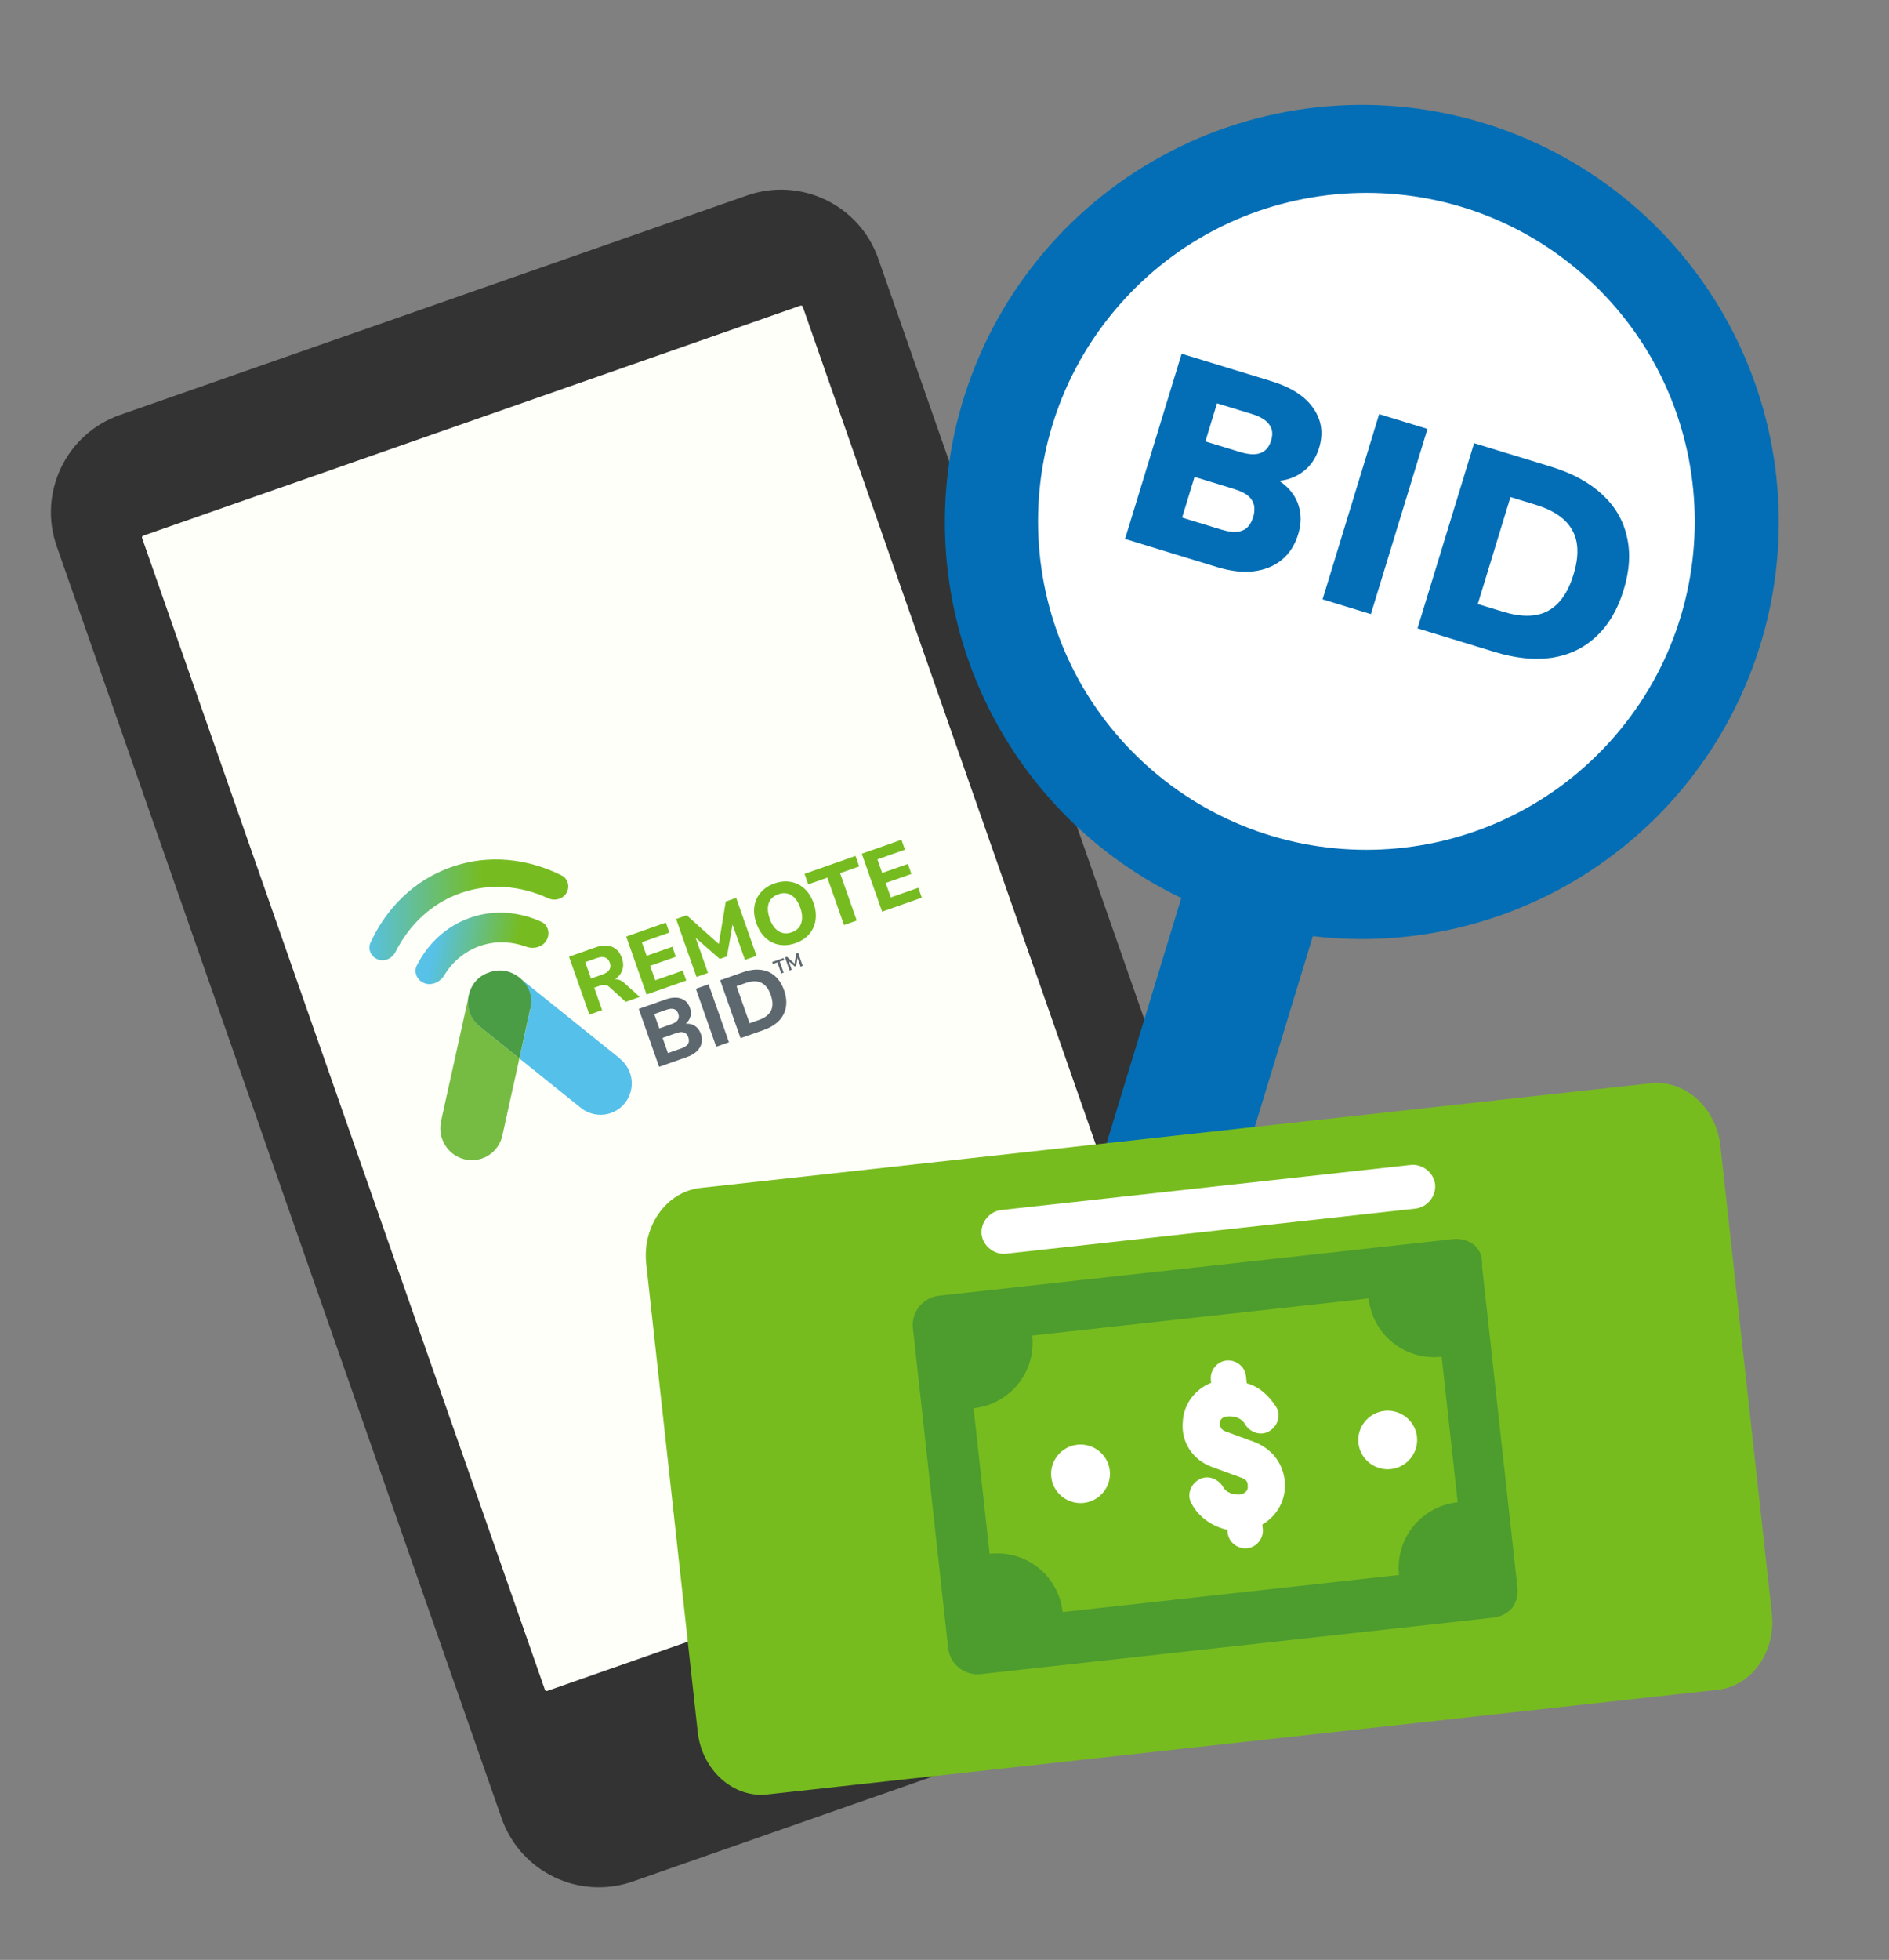 <svg width="323" height="335" viewBox="0 0 323 335" fill="none" xmlns="http://www.w3.org/2000/svg">
<rect x="0" y="0" width="323" height="335" fill="#808080" stroke="none"/>
<path d="M127.737 33.411L20.509 70.928C11.322 74.142 6.485 84.186 9.699 93.373L85.766 310.779C88.98 319.966 99.024 324.803 108.211 321.589L215.439 284.072C224.626 280.857 229.463 270.813 226.249 261.627L150.182 44.22C146.968 35.034 136.923 30.197 127.737 33.411Z" fill="#333333"/>
<path d="M93.178 288.836L24.294 91.957C24.239 91.801 24.325 91.622 24.482 91.567L136.875 52.243C137.032 52.188 137.211 52.274 137.265 52.431L206.15 249.309C206.205 249.465 206.118 249.644 205.962 249.699L93.568 289.023C93.4 289.082 93.233 288.992 93.178 288.836Z" fill="#FFFFFA"/>
<path d="M159.189 295.965C165.692 293.69 169.119 286.574 166.844 280.07C164.569 273.567 157.452 270.14 150.949 272.415C144.446 274.69 141.018 281.807 143.294 288.31C145.569 294.813 152.686 298.241 159.189 295.965Z" fill="#FFFFFA"/>
<path d="M100.778 173.427L97.296 163.523L101.82 161.933C102.924 161.544 103.871 161.511 104.658 161.835C105.445 162.158 106.006 162.796 106.342 163.752C106.56 164.37 106.612 164.952 106.498 165.496C106.385 166.042 106.113 166.526 105.684 166.951C105.264 167.372 104.684 167.713 103.944 167.973L103.972 167.695L104.548 167.492C104.941 167.354 105.318 167.332 105.677 167.427C106.043 167.509 106.403 167.708 106.756 168.026L109.39 170.399L106.988 171.243L104.162 168.685C104.009 168.55 103.855 168.456 103.7 168.405C103.542 168.345 103.377 168.325 103.205 168.343C103.039 168.349 102.862 168.385 102.674 168.451L101.607 168.826L102.955 172.661L100.778 173.426L100.778 173.427ZM101.054 167.253L103.007 166.566C103.588 166.362 103.982 166.092 104.19 165.756C104.407 165.417 104.433 165.013 104.268 164.545C104.104 164.076 103.836 163.792 103.454 163.663C103.081 163.531 102.604 163.567 102.024 163.771L100.071 164.458L101.054 167.253ZM110.56 169.988L107.077 160.084L113.862 157.698L114.46 159.398L109.754 161.053L110.569 163.371L114.966 161.825L115.569 163.539L111.172 165.085L112.041 167.557L116.747 165.903L117.345 167.602L110.56 169.988ZM119.093 166.988L115.611 157.084L117.422 156.447L123.297 161.705L122.819 161.873L124.095 154.1L125.88 153.473L129.362 163.377L127.381 164.073L125.069 157.499L125.378 157.39L124.301 163.483L123.078 163.913L118.405 159.826L118.742 159.708L121.059 166.296L119.092 166.988L119.093 166.988ZM136.019 161.21C135.288 161.467 134.576 161.581 133.882 161.551C133.197 161.519 132.559 161.353 131.971 161.055C131.382 160.757 130.86 160.335 130.406 159.791C129.96 159.242 129.603 158.584 129.333 157.816C129.063 157.048 128.926 156.302 128.934 155.604C128.947 154.894 129.092 154.244 129.368 153.652C129.641 153.051 130.034 152.524 130.548 152.07C131.071 151.612 131.697 151.255 132.428 150.998C133.158 150.741 133.88 150.625 134.565 150.657C135.25 150.69 135.886 150.851 136.471 151.139C137.057 151.428 137.577 151.845 138.032 152.39C138.486 152.935 138.848 153.592 139.118 154.36C139.388 155.128 139.522 155.881 139.508 156.59C139.495 157.3 139.352 157.955 139.079 158.556C138.806 159.157 138.412 159.685 137.899 160.139C137.385 160.593 136.758 160.95 136.019 161.21ZM135.366 159.356C135.928 159.158 136.357 158.865 136.652 158.478C136.944 158.081 137.107 157.602 137.142 157.043C137.183 156.471 137.085 155.847 136.847 155.173C136.61 154.499 136.298 153.94 135.921 153.525C135.543 153.111 135.114 152.846 134.632 152.732C134.15 152.617 133.632 152.658 133.08 152.852C132.528 153.046 132.113 153.334 131.808 153.725C131.504 154.116 131.334 154.592 131.299 155.151C131.265 155.71 131.368 156.331 131.608 157.015C131.849 157.699 132.154 158.239 132.534 158.663C132.912 159.078 133.343 159.347 133.829 159.471C134.311 159.585 134.824 159.547 135.366 159.356ZM144.321 158.117L141.471 150.011L138.198 151.162L137.566 149.364L146.289 146.297L146.922 148.095L143.649 149.246L146.499 157.351L144.321 158.117ZM150.837 155.826L147.354 145.922L154.139 143.537L154.737 145.236L150.031 146.891L150.846 149.209L155.243 147.663L155.846 149.377L151.449 150.923L152.318 153.395L157.024 151.741L157.622 153.44L150.837 155.826Z" fill="#76BC21"/>
<path d="M112.7 182.35L109.218 172.446L113.755 170.851C114.813 170.479 115.708 170.422 116.441 170.68C117.183 170.935 117.694 171.461 117.974 172.257C118.181 172.847 118.189 173.407 117.997 173.938C117.804 174.468 117.438 174.908 116.897 175.255L116.818 175.031C117.303 174.944 117.743 174.953 118.137 175.056C118.532 175.16 118.872 175.35 119.159 175.628C119.455 175.903 119.681 176.26 119.836 176.7C120.04 177.28 120.076 177.831 119.943 178.351C119.82 178.868 119.54 179.329 119.104 179.735C118.674 180.128 118.103 180.45 117.391 180.701L112.699 182.351L112.7 182.35ZM114.211 180.004L116.529 179.189C116.754 179.109 116.948 179.02 117.113 178.92C117.277 178.82 117.409 178.715 117.508 178.607C117.616 178.495 117.694 178.374 117.742 178.24C117.786 178.099 117.803 177.951 117.791 177.797C117.788 177.64 117.757 177.477 117.698 177.309C117.636 177.131 117.558 176.985 117.465 176.87C117.378 176.743 117.274 176.642 117.154 176.569C117.033 176.496 116.896 176.449 116.742 176.429C116.594 176.397 116.426 176.398 116.238 176.433C116.047 176.458 115.839 176.509 115.614 176.588L113.296 177.404L114.21 180.002L114.211 180.004ZM112.729 175.789L114.808 175.058C115.351 174.867 115.718 174.623 115.907 174.324C116.097 174.026 116.12 173.671 115.975 173.259C115.83 172.846 115.595 172.598 115.26 172.484C114.926 172.371 114.487 172.409 113.944 172.6L111.865 173.331L112.729 175.79L112.729 175.789ZM122.467 178.915L118.985 169.011L121.162 168.246L124.644 178.15L122.467 178.915ZM126.624 177.454L123.142 167.55L127.018 166.187C128.142 165.792 129.166 165.653 130.092 165.769C131.023 165.873 131.824 166.223 132.497 166.818C133.175 167.4 133.699 168.216 134.067 169.265C134.436 170.313 134.54 171.282 134.379 172.17C134.227 173.055 133.822 173.834 133.164 174.507C132.512 175.168 131.625 175.695 130.501 176.091L126.624 177.454ZM128.174 174.904L129.747 174.351C130.805 173.979 131.504 173.438 131.844 172.729C132.184 172.02 132.167 171.132 131.791 170.064C131.416 168.997 130.871 168.299 130.156 167.972C129.447 167.632 128.568 167.646 127.519 168.015L125.946 168.568L128.173 174.903L128.174 174.904Z" fill="#5C676E"/>
<path d="M133.586 166.389L132.923 164.502L132.159 164.771L132.041 164.433L133.972 163.754L134.09 164.092L133.327 164.36L133.991 166.247L133.587 166.389L133.586 166.389ZM135.015 165.886L134.233 163.662L134.571 163.543L135.955 164.797L135.854 164.833L136.146 162.99L136.477 162.873L137.259 165.097L136.893 165.226L136.322 163.601L136.391 163.577L136.137 165.113L135.9 165.196L134.733 164.156L134.81 164.129L135.382 165.758L135.016 165.886L135.015 165.886Z" fill="#5C676E"/>
<path d="M77.1 148.23C70.843 150.43 66.061 155.203 63.348 161.126C62.882 162.142 63.329 163.322 64.311 163.857C65.508 164.51 66.999 163.947 67.614 162.73C69.936 158.132 73.715 154.431 78.737 152.665C83.758 150.899 89.009 151.366 93.711 153.534C94.951 154.105 96.471 153.617 96.996 152.358C97.424 151.331 97.037 150.136 96.042 149.637C90.216 146.712 83.496 145.981 77.236 148.182L77.1 148.23L77.1 148.23Z" fill="url(#paint0_linear_6502_1011)"/>
<path d="M80.368 156.876C76.284 158.312 73.143 161.311 71.272 165.024C70.731 166.096 71.229 167.364 72.288 167.928C73.593 168.622 75.196 167.97 75.961 166.706C77.352 164.407 79.428 162.618 82.062 161.692C84.695 160.766 87.453 160.903 89.975 161.817C91.356 162.318 92.997 161.816 93.576 160.466C94.055 159.35 93.636 158.035 92.528 157.538C88.72 155.829 84.448 155.441 80.369 156.875L80.368 156.876Z" fill="url(#paint1_linear_6502_1011)"/>
<path d="M82.2 175.619C81.374 174.997 80.724 174.138 80.354 173.088C80.016 172.126 79.967 171.133 80.155 170.203C80.011 170.843 75.45 191.455 75.45 191.455C75.443 191.493 75.437 191.537 75.431 191.581C75.412 191.665 75.399 191.747 75.388 191.835C75.249 192.53 75.247 193.26 75.4 193.993C75.407 194.012 75.413 194.03 75.414 194.051C75.428 194.11 75.442 194.168 75.455 194.226C75.473 194.276 75.484 194.328 75.498 194.387L75.603 194.686C76.594 197.503 79.661 198.987 82.454 198.005C83.938 197.484 85.04 196.373 85.605 195.023C85.61 195.015 85.617 194.997 85.621 194.989C85.649 194.93 85.669 194.867 85.691 194.81C85.699 194.793 85.707 194.776 85.713 194.753C85.733 194.69 85.758 194.625 85.778 194.561C85.792 194.521 85.799 194.484 85.816 194.45C85.827 194.425 85.831 194.395 85.835 194.366C85.88 194.217 85.915 194.057 85.939 193.908C85.941 193.893 85.948 193.877 85.951 193.862L88.809 180.924L82.303 175.694C82.303 175.694 82.244 175.644 82.215 175.619" fill="#76BC43"/>
<path d="M107.708 183.392L107.603 183.092C107.585 183.042 107.559 182.988 107.535 182.94C107.515 182.884 107.483 182.832 107.458 182.778C107.451 182.759 107.445 182.741 107.431 182.724C107.094 182.063 106.636 181.495 106.09 181.034C106.029 180.978 105.959 180.918 105.898 180.863C105.868 180.838 105.836 180.807 105.805 180.776C105.805 180.776 89.347 167.554 88.833 167.145C89.563 167.752 90.146 168.558 90.484 169.52C90.853 170.569 90.877 171.649 90.629 172.649C90.621 172.687 90.613 172.724 90.606 172.762L88.806 180.913L99.132 189.215C99.132 189.215 99.159 189.233 99.168 189.238C99.289 189.343 99.414 189.439 99.536 189.53C99.557 189.55 99.582 189.563 99.603 189.583C99.633 189.608 99.669 189.631 99.702 189.647C99.757 189.683 99.812 189.72 99.873 189.755C99.89 189.763 99.907 189.771 99.926 189.786C99.981 189.823 100.04 189.852 100.092 189.882C100.101 189.887 100.112 189.897 100.126 189.898C101.412 190.597 102.966 190.774 104.45 190.253C107.243 189.27 108.707 186.194 107.719 183.383" fill="#55C0E9"/>
<path d="M90.619 172.659C91.9 168.446 87.486 164.699 83.625 166.217C79.664 167.449 78.649 172.993 82.202 175.619C82.325 175.709 88.696 180.818 88.796 180.923C88.827 180.772 90.595 172.808 90.619 172.659Z" fill="#4B9D45"/>
<path d="M201.183 236.518L226.984 151.813C227.417 150.442 225.275 155.836 224.764 154.492C224.252 153.148 222.165 155.736 220.931 154.999L219.643 159.268C236.715 162.495 254.378 159.374 269.311 150.492C284.244 141.611 295.419 127.581 300.735 111.04C303.6 102.122 304.68 92.727 303.913 83.391C303.146 74.056 300.548 64.963 296.266 56.632C291.984 48.301 286.102 40.896 278.958 34.839C271.813 28.782 263.545 24.191 254.625 21.331C236.625 15.563 217.07 17.18 200.261 25.824C183.451 34.468 170.762 49.433 164.981 67.429C159.454 84.623 160.661 103.274 168.356 119.612C176.052 135.951 189.663 148.759 206.439 155.448L207.788 150.982C205.146 150.162 204.621 144.889 203.644 148.037L179.012 228.929C177.791 232.863 176.921 236.26 180.681 237.55L194.34 241.789C198.136 243.06 199.962 240.453 201.183 236.518Z" fill="#036EB5"/>
<path d="M195.822 130.609C218.741 151.494 254.251 149.845 275.136 126.926C296.021 104.008 294.373 68.497 271.454 47.612C248.535 26.727 213.024 28.376 192.139 51.295C171.254 74.214 172.903 109.724 195.822 130.609Z" fill="white"/>
<path d="M192.371 92.119L202.048 60.461L217.316 65.128C220.728 66.171 223.139 67.71 224.546 69.744C225.984 71.787 226.319 74.066 225.55 76.581C224.983 78.437 223.959 79.859 222.478 80.847C221.028 81.844 219.317 82.303 217.344 82.224L217.564 81.505C218.948 82.223 220.029 83.077 220.807 84.067C221.584 85.058 222.077 86.174 222.287 87.417C222.506 88.629 222.4 89.939 221.97 91.346C221.412 93.172 220.478 94.622 219.168 95.694C217.858 96.767 216.25 97.421 214.345 97.657C212.479 97.873 210.393 97.628 208.088 96.923L192.371 92.119ZM202.128 88.473L208.818 90.518C209.447 90.71 210.015 90.835 210.521 90.891C211.028 90.948 211.473 90.936 211.857 90.858C212.241 90.778 212.594 90.641 212.916 90.445C213.247 90.219 213.512 89.94 213.712 89.608C213.951 89.255 214.143 88.839 214.29 88.36C214.427 87.911 214.491 87.489 214.481 87.093C214.51 86.677 214.446 86.297 214.289 85.954C214.141 85.582 213.93 85.255 213.655 84.975C213.381 84.695 213.018 84.436 212.566 84.2C212.115 83.964 211.575 83.75 210.946 83.558L204.255 81.513L202.128 88.473ZM206.108 75.45L211.991 77.248C213.487 77.706 214.662 77.77 215.516 77.442C216.399 77.123 217.01 76.409 217.348 75.302C217.687 74.194 217.575 73.276 217.012 72.547C216.488 71.798 215.478 71.195 213.981 70.737L208.098 68.939L206.108 75.45ZM226.147 102.443L235.823 70.785L244.086 73.31L234.409 104.968L226.147 102.443ZM242.381 107.405L252.057 75.747L265.17 79.755C268.822 80.871 271.743 82.451 273.934 84.496C276.133 86.51 277.545 88.906 278.169 91.682C278.833 94.438 278.652 97.493 277.627 100.846C276.602 104.199 275.04 106.847 272.94 108.791C270.87 110.744 268.355 111.956 265.396 112.427C262.447 112.867 259.146 112.529 255.493 111.413L242.381 107.405ZM252.689 103.24L257 104.557C260.143 105.518 262.692 105.479 264.646 104.44C266.64 103.379 268.108 101.308 269.05 98.224C270.002 95.111 269.938 92.587 268.86 90.654C267.791 88.69 265.699 87.233 262.586 86.281L258.275 84.963L252.689 103.24Z" fill="#036EB5"/>
<path d="M110.499 216.039L119.304 296.04C120.021 302.548 125.369 307.357 131.172 306.719L293.707 288.829C299.525 288.189 303.684 282.333 302.968 275.826L294.162 195.824C293.991 194.264 293.551 192.802 292.896 191.499C290.856 187.327 286.706 184.677 282.281 185.164L119.762 203.052C115.353 203.537 111.88 207.043 110.779 211.544C110.437 212.939 110.326 214.462 110.499 216.039Z" fill="#77BC1F"/>
<path d="M252.572 213.356C252.267 212.886 251.712 212.443 251.185 212.25C250.379 211.835 249.352 211.696 248.351 211.806L160.555 221.472C157.804 221.775 155.799 224.262 156.1 226.998L162.126 281.726C162.427 284.463 164.925 286.454 167.676 286.151L255.222 276.512C256.222 276.402 257.195 276.043 257.891 275.463C258.364 275.159 258.809 274.607 259.005 274.082C259.423 273.28 259.563 272.258 259.454 271.263L253.429 216.535C253.514 215.015 253.155 214.047 252.572 213.356ZM249.251 256.776C242.998 257.464 238.543 262.99 239.228 269.209L181.698 275.543C181.013 269.324 175.463 264.899 169.21 265.588L166.471 240.711C172.724 240.023 177.179 234.497 176.494 228.278L234.024 221.944C234.709 228.163 240.259 232.588 246.513 231.899L249.251 256.776Z" fill="#4C9C2E"/>
<path d="M209.755 242.113C211.006 241.975 212.311 242.335 212.948 243.524C213.863 244.933 215.696 245.487 217.115 244.575C218.533 243.664 219.092 241.84 218.177 240.43C216.958 238.55 215.265 236.974 213.182 236.448L213.045 235.204C212.853 233.463 211.216 232.384 209.715 232.549C207.964 232.742 206.878 234.373 207.042 235.865L207.097 236.363C204.428 237.412 202.423 239.899 202.251 242.939C201.884 246.504 203.991 249.545 207.157 250.707L212.434 252.644C213.489 253.032 213.321 253.805 213.348 254.054C213.403 254.552 213.208 255.077 212.235 255.436C210.984 255.573 209.679 255.214 209.041 254.025C208.127 252.615 206.294 252.061 204.875 252.973C203.456 253.884 202.898 255.708 203.812 257.118C205.087 259.496 207.53 260.989 209.863 261.488L209.918 261.985C210.109 263.727 211.747 264.805 213.248 264.64C214.999 264.447 216.085 262.817 215.921 261.324L215.839 260.578C217.98 259.335 219.512 257.152 219.711 254.361C219.828 250.823 217.999 248.003 214.805 246.592L209.529 244.655C208.474 244.268 208.641 243.494 208.587 242.997C208.587 242.997 208.755 242.223 209.755 242.113ZM184.211 246.939C181.459 247.242 179.455 249.729 179.756 252.465C180.057 255.202 182.555 257.193 185.306 256.89C188.058 256.587 190.062 254.1 189.761 251.364C189.46 248.627 186.962 246.636 184.211 246.939ZM236.738 241.156C233.987 241.459 231.982 243.946 232.283 246.682C232.585 249.419 235.082 251.41 237.834 251.107C240.585 250.804 242.59 248.317 242.289 245.581C241.987 242.844 239.49 240.853 236.738 241.156ZM241.224 199.119L171.188 206.829C169.186 207.05 167.627 208.984 167.846 210.974C168.065 212.964 170.008 214.513 172.009 214.292L242.046 206.582C244.047 206.361 245.606 204.427 245.387 202.437C245.168 200.447 243.225 198.899 241.224 199.119Z" fill="white"/>
<defs>
<linearGradient id="paint0_linear_6502_1011" x1="62.26" y1="155.569" x2="101.988" y2="155.406" gradientUnits="userSpaceOnUse">
<stop stop-color="#57C1E8"/>
<stop offset="0.51" stop-color="#76BC21"/>
</linearGradient>
<linearGradient id="paint1_linear_6502_1011" x1="74.289" y1="160.986" x2="101.056" y2="166.109" gradientUnits="userSpaceOnUse">
<stop stop-color="#57C1E8"/>
<stop offset="0.51" stop-color="#76BC21"/>
</linearGradient>
</defs>
</svg>
